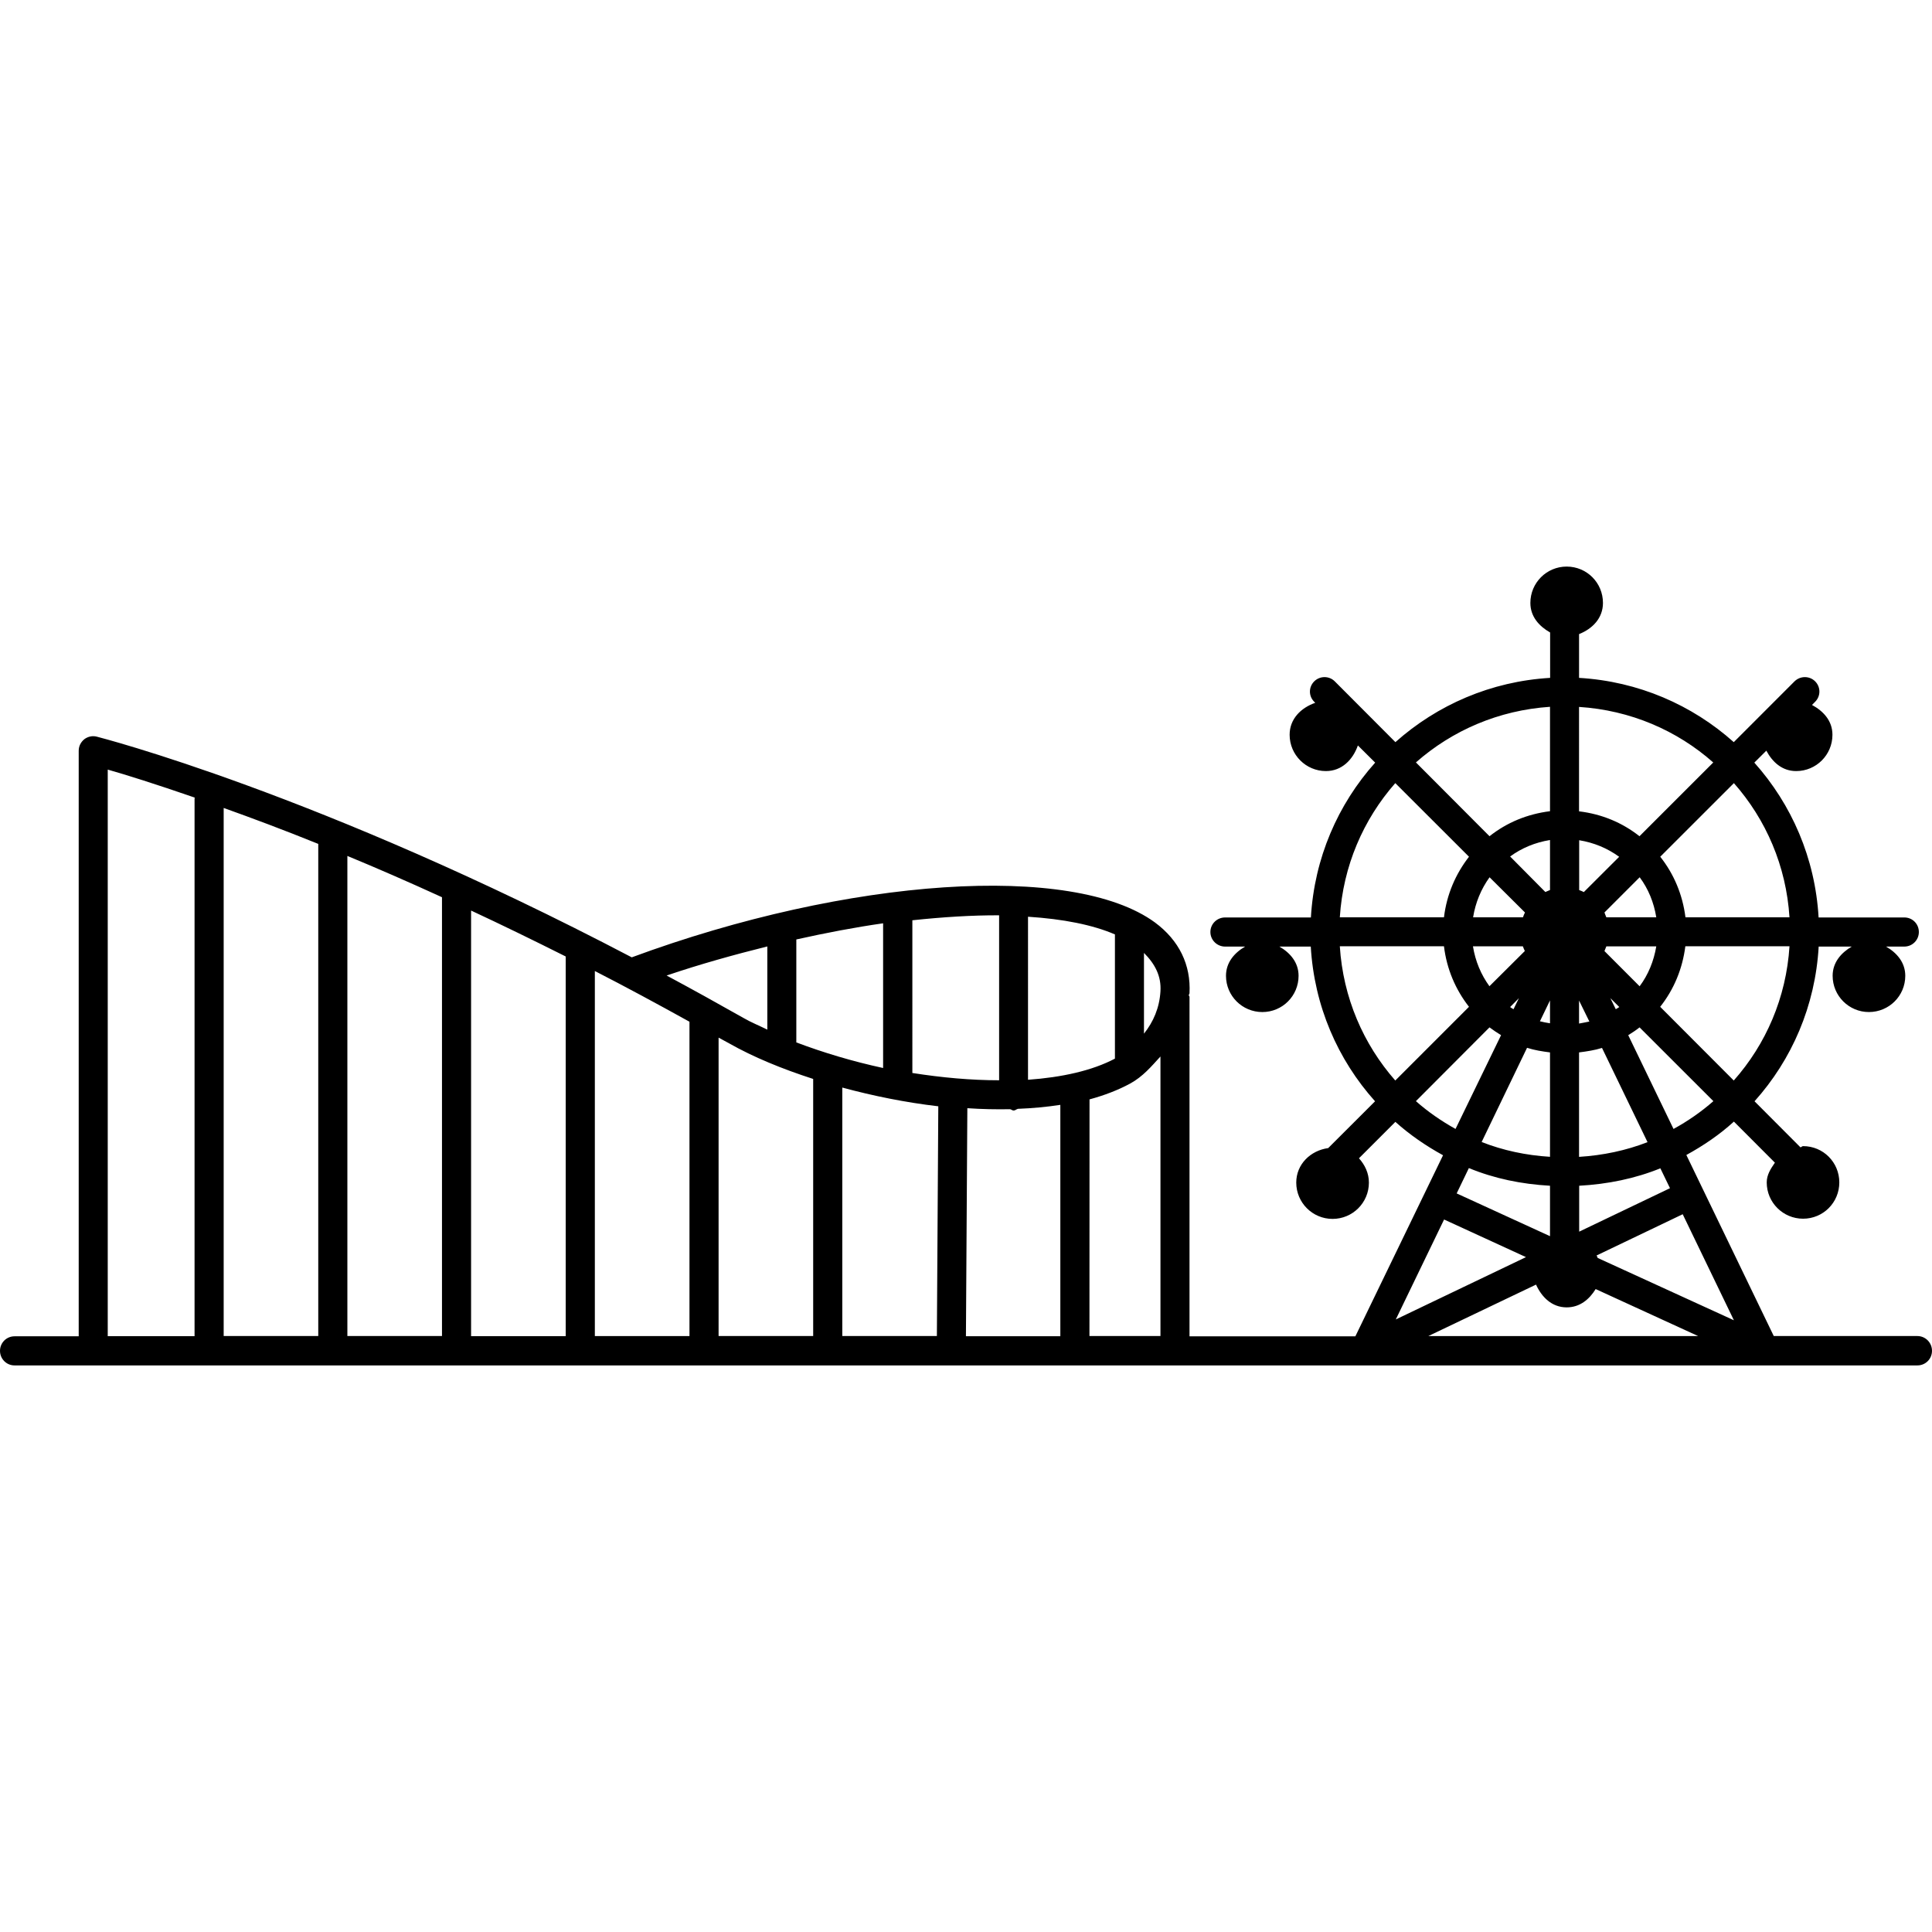 <?xml version="1.0" encoding="iso-8859-1"?>
<!-- Uploaded to: SVG Repo, www.svgrepo.com, Generator: SVG Repo Mixer Tools -->
<!DOCTYPE svg PUBLIC "-//W3C//DTD SVG 1.1//EN" "http://www.w3.org/Graphics/SVG/1.1/DTD/svg11.dtd">
<svg fill="#000000" version="1.1" id="Capa_1" xmlns="http://www.w3.org/2000/svg" xmlns:xlink="http://www.w3.org/1999/xlink" 
	 width="800px" height="800px" viewBox="0 0 187.059 187.06"
	 xml:space="preserve">
<g>
	<path d="M185.646,129.358h-13.907l-8.464-17.53c1.662-0.913,3.209-1.961,4.604-3.233l3.97,3.977
		c-0.396,0.572-0.792,1.168-0.792,1.911c0,1.948,1.584,3.514,3.52,3.514c1.949,0,3.508-1.565,3.508-3.514s-1.559-3.513-3.508-3.513
		c-0.109,0-0.146,0.104-0.256,0.115l-4.444-4.457c3.616-4.037,5.882-9.231,6.211-14.979h3.202c-1.035,0.603-1.851,1.541-1.851,2.828
		c0,1.946,1.583,3.511,3.507,3.511c1.955,0,3.526-1.565,3.526-3.511c0-1.288-0.816-2.226-1.863-2.828h1.771
		c0.779,0,1.407-0.63,1.407-1.41c0-0.792-0.628-1.41-1.407-1.41h-8.3c-0.334-5.748-2.611-10.948-6.223-14.991l1.163-1.157
		c0.585,1.102,1.528,1.976,2.886,1.976c1.943,0,3.514-1.57,3.514-3.516c0-1.355-0.883-2.295-1.979-2.886l0.305-0.308
		c0.548-0.548,0.548-1.428,0-1.976c-0.549-0.548-1.438-0.548-1.998,0l-5.882,5.885c-4.031-3.602-9.231-5.885-14.979-6.223v-4.238
		c1.291-0.512,2.314-1.535,2.314-3.018c0-1.948-1.56-3.52-3.514-3.52c-1.942,0-3.514,1.571-3.514,3.52
		c0,1.321,0.841,2.25,1.912,2.862v4.394c-5.736,0.338-10.937,2.621-14.979,6.223l-5.87-5.885c-0.548-0.548-1.437-0.548-1.991,0
		c-0.554,0.554-0.554,1.428,0,1.976l0.098,0.101c-1.376,0.481-2.479,1.553-2.479,3.093c0,1.946,1.584,3.516,3.514,3.516
		c1.541,0,2.612-1.104,3.094-2.481l1.674,1.663c-3.616,4.043-5.888,9.243-6.223,14.991h-8.306c-0.779,0-1.425,0.618-1.425,1.41
		c0,0.779,0.646,1.41,1.425,1.41h1.937c-1.041,0.603-1.852,1.541-1.852,2.828c0,1.946,1.577,3.511,3.52,3.511
		s3.508-1.565,3.508-3.511c0-1.288-0.81-2.226-1.857-2.828h3.038c0.335,5.748,2.606,10.942,6.224,14.979l-4.536,4.53
		c-1.711,0.237-3.094,1.559-3.094,3.343c0,1.942,1.577,3.514,3.514,3.514c1.948,0,3.52-1.571,3.52-3.514
		c0-0.92-0.39-1.717-0.962-2.356l3.525-3.525c1.406,1.261,2.953,2.319,4.615,3.233l-8.488,17.53H115.17v-32.86
		c0-0.076-0.062-0.1-0.073-0.161c0.012-0.07,0.061-0.131,0.073-0.188c0.146-2.75-0.999-5.124-3.35-6.863
		c-7.928-5.806-29.651-4.378-50.652,3.379C30.826,76.782,9.609,71.39,9.377,71.326c-0.423-0.113-0.865-0.013-1.209,0.243
		c-0.344,0.28-0.548,0.673-0.548,1.124v56.69H1.403C0.63,129.383,0,130.01,0,130.79c0,0.791,0.636,1.412,1.403,1.412h90.692h0.012
		h93.539c0.779,0,1.413-0.621,1.413-1.412C187.059,129.985,186.414,129.358,185.646,129.358z M154.689,121.796
		c-0.024-0.092-0.061-0.164-0.109-0.237l8.342-3.995l4.957,10.267L154.689,121.796z M152.886,101.896
		c0.779-0.098,1.522-0.213,2.223-0.433l4.408,9.122c-2.082,0.81-4.305,1.278-6.631,1.425V101.896L152.886,101.896z M152.886,99.102
		v-2.229l0.999,2.034C153.556,98.979,153.24,99.034,152.886,99.102z M155.918,96.642l0.865,0.861
		c-0.122,0.085-0.231,0.144-0.341,0.21L155.918,96.642z M155.346,92.084c0.062-0.155,0.122-0.292,0.183-0.454h4.835
		c-0.243,1.438-0.779,2.743-1.613,3.864L155.346,92.084z M155.529,88.817c-0.061-0.155-0.128-0.304-0.183-0.469l3.41-3.41
		c0.841,1.129,1.376,2.444,1.607,3.878H155.529z M153.349,86.372c-0.146-0.076-0.292-0.137-0.45-0.191v-4.829
		c1.437,0.237,2.728,0.773,3.872,1.604L153.349,86.372z M150.074,86.174c-0.146,0.055-0.305,0.127-0.451,0.192l-3.41-3.438
		c1.121-0.822,2.412-1.358,3.861-1.596V86.174z M147.65,88.348c-0.085,0.165-0.141,0.313-0.195,0.469h-4.828
		c0.231-1.434,0.779-2.75,1.595-3.878L147.65,88.348z M147.443,91.621c0.061,0.164,0.122,0.301,0.194,0.457l-3.428,3.41
		c-0.816-1.123-1.364-2.426-1.596-3.866H147.443z M147.065,96.642l-0.523,1.071c-0.122-0.066-0.243-0.131-0.329-0.21L147.065,96.642
		z M150.074,96.86v2.217c-0.329-0.055-0.658-0.109-0.975-0.195L150.074,96.86z M150.074,101.896v10.108
		c-2.326-0.141-4.555-0.621-6.619-1.432l4.396-9.121C148.576,101.684,149.318,101.799,150.074,101.896z M161.691,115.043
		l-8.792,4.208v-4.445c2.765-0.152,5.419-0.694,7.86-1.688L161.691,115.043z M162.033,109.307l-4.385-9.079
		c0.39-0.243,0.755-0.48,1.097-0.755l7.148,7.143C164.711,107.65,163.433,108.54,162.033,109.307z M167.866,104.618l-7.124-7.137
		c1.327-1.68,2.155-3.659,2.436-5.86h10.084C172.944,96.599,170.984,101.099,167.866,104.618z M173.261,88.817h-10.072
		c-0.279-2.213-1.12-4.195-2.441-5.867l7.131-7.127C170.984,79.345,172.944,83.836,173.261,88.817z M165.88,73.825l-7.143,7.14
		c-1.662-1.315-3.641-2.144-5.852-2.411V68.445C157.868,68.766,162.374,70.72,165.88,73.825z M150.074,68.434v10.108
		c-2.217,0.28-4.178,1.096-5.858,2.423l-7.124-7.146C140.611,70.72,145.105,68.766,150.074,68.434z M135.094,75.823l7.136,7.127
		c-1.303,1.684-2.155,3.653-2.423,5.867h-10.084C130.04,83.836,132,79.345,135.094,75.823z M129.723,91.621h10.084
		c0.268,2.207,1.12,4.192,2.423,5.86l-7.136,7.137C132,101.099,130.04,96.599,129.723,91.621z M137.091,106.615l7.124-7.143
		c0.365,0.274,0.73,0.512,1.12,0.755l-4.408,9.079C139.551,108.54,138.26,107.65,137.091,106.615z M150.074,114.806v4.883
		l-9.037-4.141l1.182-2.453C144.678,114.111,147.321,114.653,150.074,114.806z M139.819,118.075l7.929,3.642l-12.604,6.034
		L139.819,118.075z M148.721,124.378c0.548,1.211,1.535,2.204,2.966,2.204c1.267,0,2.186-0.761,2.807-1.772l9.92,4.549h-26.117
		L148.721,124.378z M70.604,101.025c2.326,1.321,5.13,2.473,8.129,3.44v24.893h-9.158v-28.893
		C69.922,100.66,70.248,100.825,70.604,101.025z M107.949,90.5v11.999c-2.217,1.17-5.151,1.814-8.415,2.046V88.759
		c3.397,0.22,6.259,0.78,8.427,1.718C107.96,90.488,107.949,90.488,107.949,90.5z M96.736,104.594c-2.707,0-5.545-0.256-8.4-0.706
		V89.103c2.986-0.317,5.818-0.493,8.4-0.481V104.594z M85.504,103.406c-2.959-0.64-5.791-1.491-8.403-2.478V90.96
		c2.855-0.636,5.69-1.178,8.403-1.564V103.406z M81.552,105.3c3.011,0.816,6.159,1.449,9.295,1.814l-0.137,22.244h-9.158V105.3z
		 M93.66,107.298c1.416,0.098,2.783,0.121,4.141,0.098c0.124,0.023,0.207,0.127,0.344,0.127c0.149,0,0.262-0.127,0.411-0.164
		c1.428-0.055,2.785-0.183,4.107-0.384v22.402h-9.14L93.66,107.298z M105.489,106.445c1.437-0.39,2.765-0.901,3.915-1.522
		c1.267-0.688,2.089-1.693,2.953-2.631v27.066h-6.875L105.489,106.445L105.489,106.445z M112.357,95.98
		c-0.098,1.608-0.682,2.95-1.596,4.102v-7.818C111.833,93.338,112.449,94.51,112.357,95.98z M74.293,91.636v8.056
		c-0.773-0.384-1.595-0.713-2.301-1.127c-2.53-1.431-5.018-2.81-7.45-4.113C67.785,93.351,71.051,92.446,74.293,91.636z
		 M66.755,98.925v30.434h-9.161V94.017C60.544,95.527,63.62,97.189,66.755,98.925z M33.633,82.874
		c2.856,1.178,5.913,2.512,9.161,3.997v42.487h-9.161V82.874z M30.814,129.358h-9.158V78.228c2.725,0.975,5.718,2.089,9.158,3.48
		V129.358z M45.611,88.162c2.932,1.364,5.979,2.85,9.161,4.445v36.763h-9.161V88.162z M10.431,74.514
		c1.69,0.478,4.597,1.388,8.43,2.713c0,0.024-0.024,0.048-0.024,0.073v52.071h-8.406V74.514z"/>
</g>
</svg>